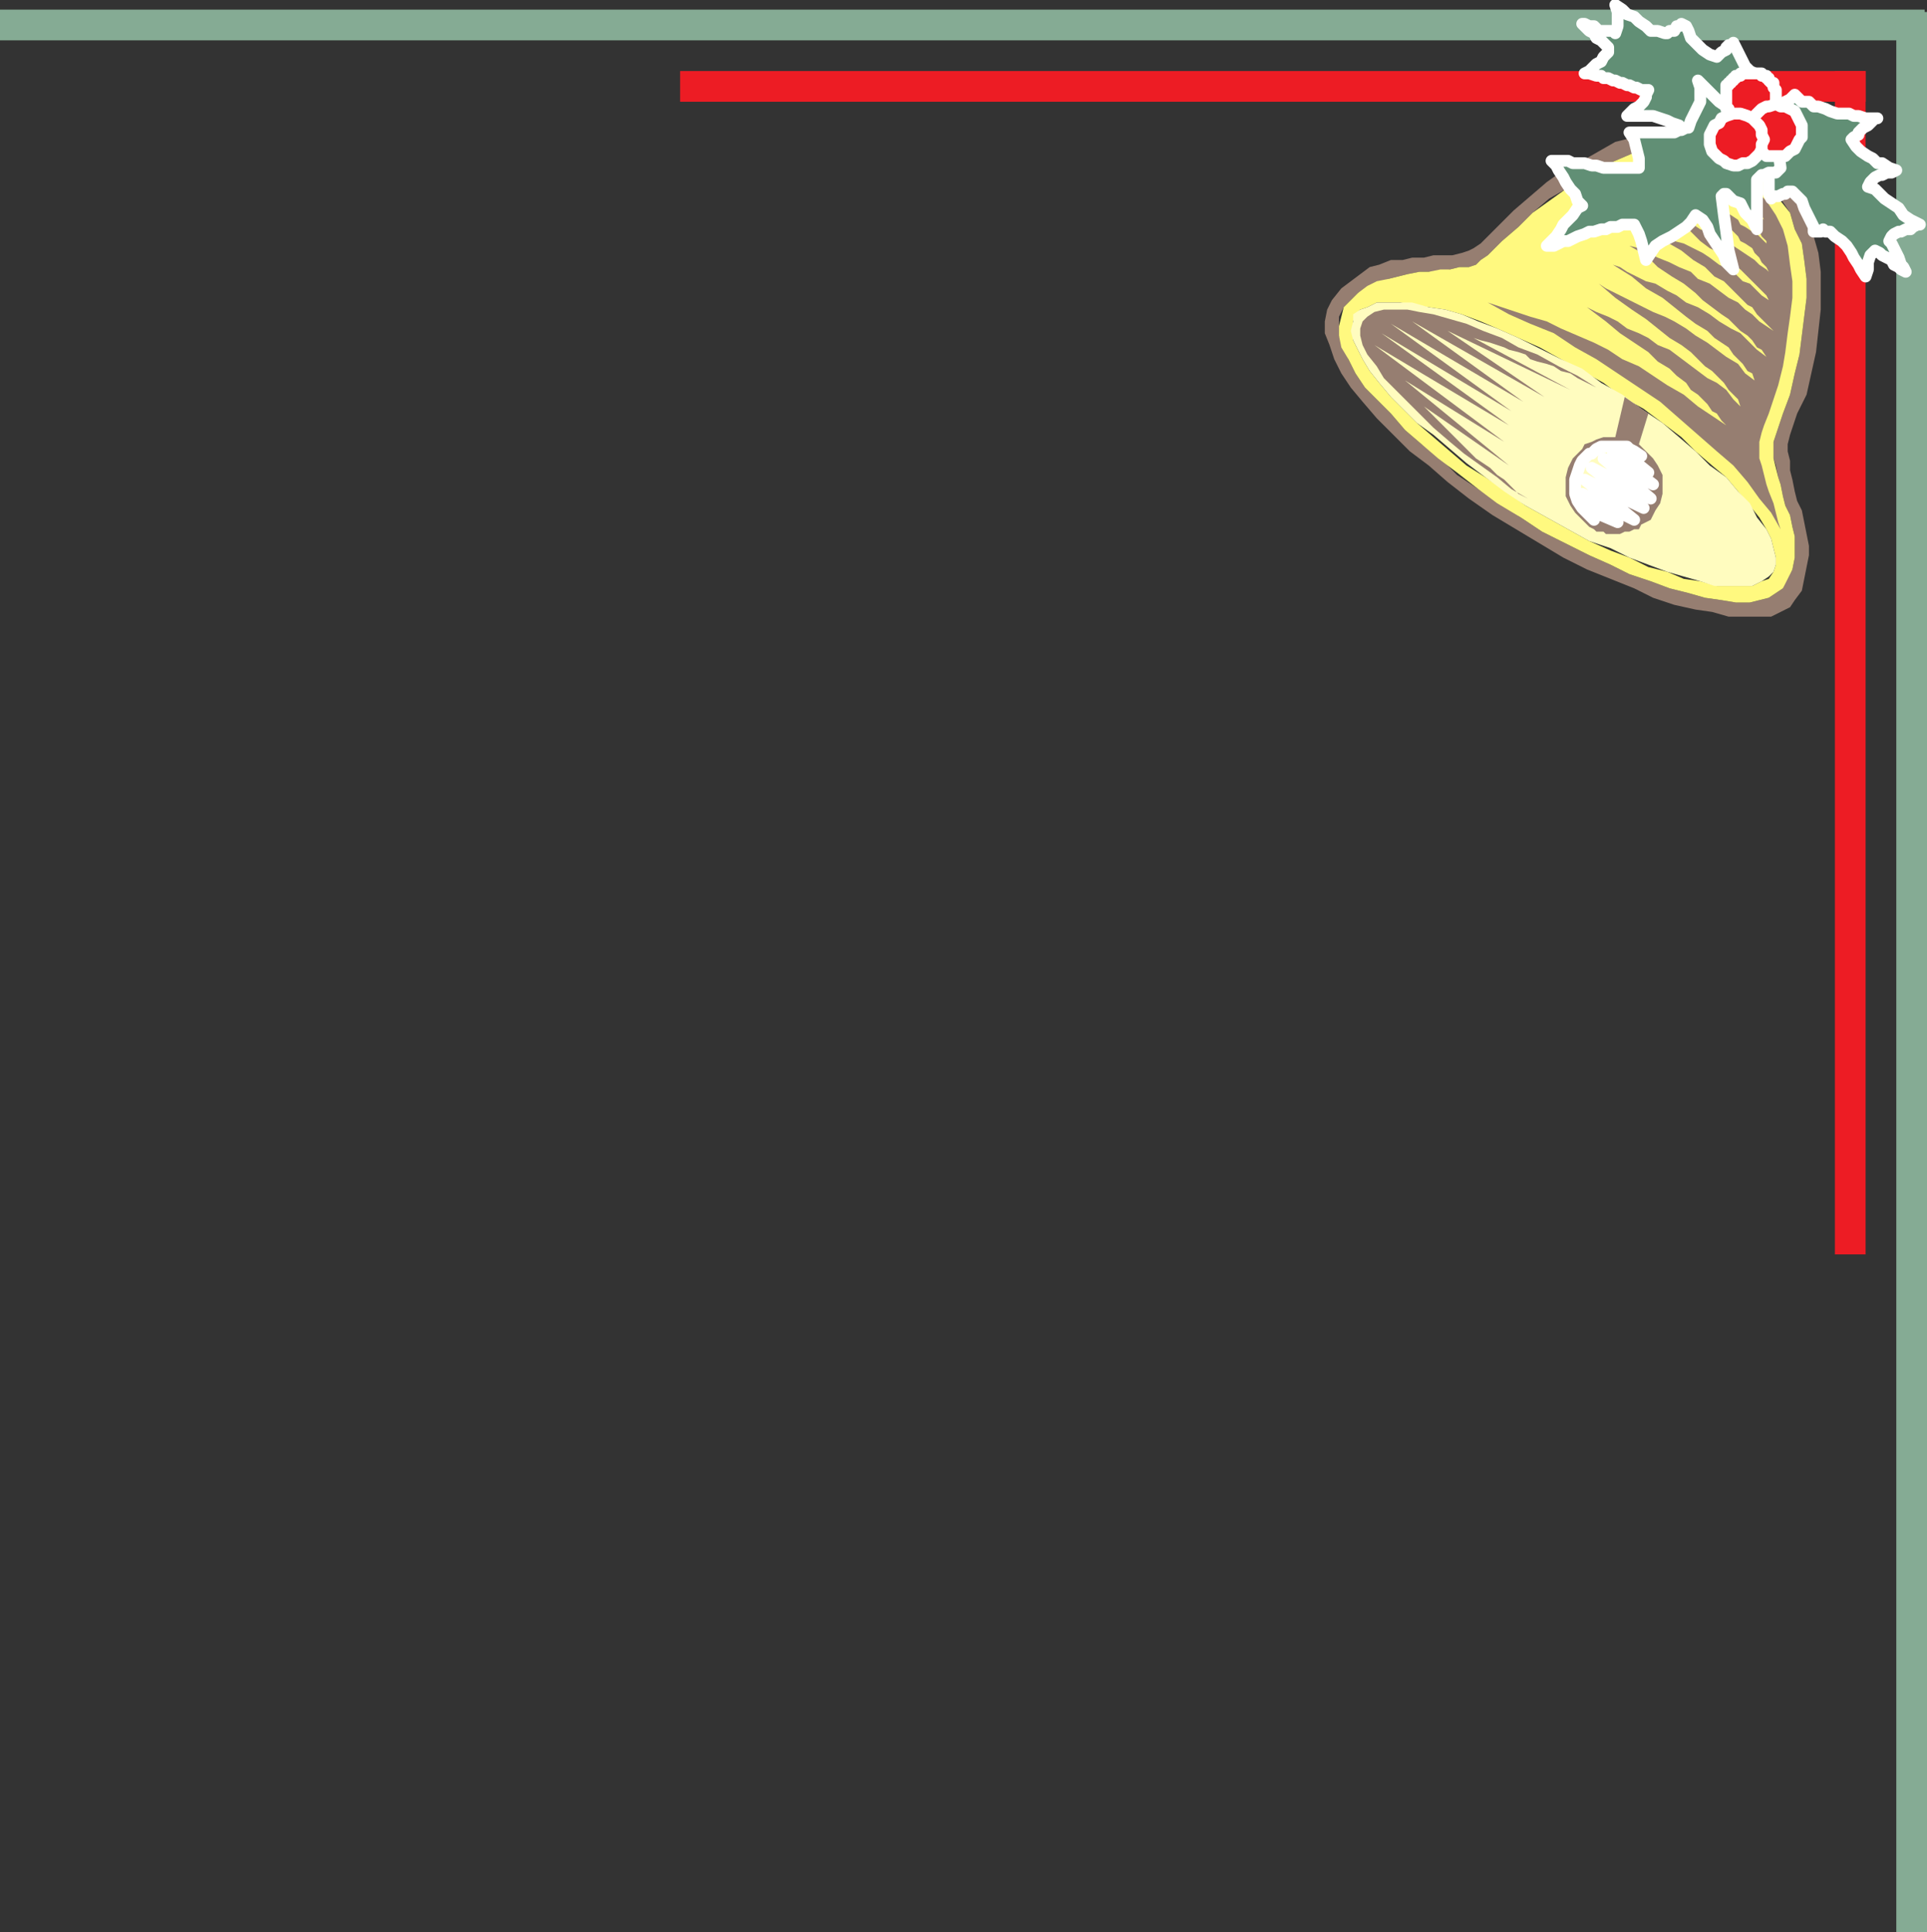 <svg xmlns="http://www.w3.org/2000/svg" width="612" height="613.56"><rect width="100%" height="100%" fill="#333333" stroke="none"/><path fill="#ed1c24" fill-rule="evenodd" d="M592.5 22.56v375.75h-9.75V22.56h9.75"/><path fill="#85ab94" fill-rule="evenodd" d="M611.25 3.06H0v9.75h611.25V3.06"/><path fill="#ed1c24" fill-rule="evenodd" d="M592.5 22.56H216v9.75h376.5v-9.75"/><path fill="#85ab94" fill-rule="evenodd" d="M612 3.81v609.75h-9.75V3.81H612"/><path fill="#967e71" fill-rule="evenodd" d="m423 95.31 3.75 2.25-1.5 3v6l3 7.5 2.25 4.5 3 4.5 8.25 8.25 4.5 5.25 5.25 4.5 6 4.5 5.25 5.25 27 18 15 7.5 6.75 3 6 3 6.75 2.25 6 2.25 6 1.5 5.25 1.5 5.25.75 4.5.75h4.5l6-1.5 4.5-3 1.5-3.75 1.5-2.25.75-3.75v-6.75l-.75-3-.75-3.75-1.5-3-.75-3-.75-3.75-.75-2.25-.75-3.75-.75-2.25v-5.25l3-9 2.25-6 1.5-6.75 1.5-6 2.25-18v-6l-.75-6-.75-5.25-2.25-4.5-1.5-5.25-3-4.5-11.25-11.25-5.25-2.25-10.5-3-4.5-.75-10.5 1.5-5.25 1.5-10.5 4.5-5.25 3-5.25 3.75-5.25 3-5.25 4.5-4.5 4.5-5.25 4.5-4.5 4.5-2.25 1.5-1.5 1.5-2.25.75h-3l-6 1.5h-6.75l-3.75.75-6 1.5-3.75 1.5-6 3-4.5 4.5-3.75-2.25 3-3.75 9-6.75 3-.75 3.75-1.5h3.75l3-.75h3.75l3-.75h6l3-.75 2.25-.75 1.5-.75 2.25-1.5 10.5-10.5 10.5-9 5.25-3.75 6-3 10.5-6 6-1.5 5.25-1.5 6-.75h5.25l5.25.75 5.25 1.5 6 2.25 4.5 2.25 5.25 3.75 3.75 3.75 3.75 4.5 3 4.5 2.25 4.5 1.5 6 1.5 5.25.75 6v12l-1.5 13.5-3 13.5-3 6-2.25 6.75-.75 3v2.25l.75 3v3l.75 3 .75 3.75.75 3 1.5 3 2.25 11.25v3l-2.25 11.25-2.25 3-1.5 2.25-6 3H549l-5.25-1.5-5.25-.75-6.75-1.5-6.75-2.25-6-3-15-6-7.5-3.75-22.5-13.5-7.5-5.25-6.75-5.25-6-5.25-6-4.5-10.5-10.5-4.5-5.25-3.75-4.5-3-4.5-2.25-4.5-1.5-4.5-1.5-3.75v-3.75l.75-3.75 1.5-3"/><path fill="#618f75" fill-rule="evenodd" stroke="#fff" stroke-linecap="round" stroke-linejoin="round" stroke-miterlimit="10" stroke-width="3.75" d="M555.75 47.31v-1.5l.75-.75.75-1.5 3.75-3.75v-.75l.75-.75-.75-.75v-9l-4.5 4.5h-3l-1.5.75.75-1.5 2.25-2.25v-.75l.75-.75.75-1.5 1.5-.75 1.5-1.5-2.25-1.5-1.5-.75-1.5-1.5-3.75-7.5-.75.75H549l-.75.75v.75l-1.5.75-1.5 1.5-2.25-.75-2.25-1.5-3.75-3.75-.75-2.25-.75-1.5-1.5-.75-.75.75h-.75l-.75 1.5h-1.5l-.75.75h-.75l-2.25-.75h-2.25l-1.5-1.5-2.25-1.5-1.5-1.5-2.25-.75-1.5-1.5-2.25-1.5.75 2.25v4.5l-.75 2.25-.75-.75h-4.5l-1.5-1.5h-1.5l-1.5-.75h-.75l2.25 2.25 1.5.75.75 1.5 1.5.75 2.25 2.25v1.5l-1.5 1.5-.75 1.5-1.5.75-2.25 2.25-1.5.75h1.5l2.25.75h1.5l.75.75h1.5l1.5.75h.75l1.5.75h.75l1.5.75h.75l1.5.75h.75l1.5.75h2.25l-.75 1.5v.75l-.75 1.5-1.5 1.5-1.5.75-2.25 2.25H525l4.5 1.5 1.5.75 2.25.75-.75 1.5v1.5l-.75.75v1.5l-1.5 1.5v1.5L528 50.31l4.5-2.25h3l1.5-.75h2.25l1.5-.75H543l1.5-.75h6l2.25.75h1.5l1.5.75"/><path fill="#fff97f" fill-rule="evenodd" d="m426.75 97.56 3.75 2.25 1.5-1.5 2.25-.75 3-1.5h7.5l3.75.75 10.5 1.5 5.25 1.5 6 2.25 5.25 2.25 13.5 6 20.25 11.25 6 4.5 6.75 3.75 12 9 4.5 4.5 5.25 4.5 4.5 3.75 7.5 9 3 3.75 2.25 3.75 1.5 3 1.5 6v2.25l-.75 2.25-1.5 2.25-2.25.75-3 1.5h-11.25l-5.25-1.5-5.25-.75-5.25-2.25-6-1.5-6-3-6-2.25-6.75-3-20.25-11.25-6-4.5-6.75-4.5-6-3.75-15.75-13.5-8.25-8.25-3.75-4.5-3-3.75-2.25-3.75-3-6v-6l.75-2.25-3.75-2.25-1.5 6v3l.75 3.75 2.25 3.75 2.25 4.5 3 4.5 8.25 8.25 4.5 5.25 10.5 9 6 4.5 6.75 5.25 6 4.5 7.5 4.5 6.75 4.5 15 7.5 6.75 3 6 3 6.75 2.25 6 2.25 6 1.5 5.25 1.5 5.25.75 4.5.75h4.5l6-1.5 4.5-3 3-6 .75-3.75v-6.75l-.75-3-.75-3.75-1.5-3-.75-3-.75-3.75-.75-2.25-1.5-6v-5.25l3-9 2.25-6 1.5-6.75 1.5-6 2.25-18v-6l-.75-6-.75-5.25-2.25-4.5-1.5-5.25-3-3.75-3.75-4.5-7.5-7.5-5.25-2.25-10.5-3h-9.75l-5.25.75-5.25 1.5-10.5 4.5-5.25 3-15.75 11.25-4.5 4.5-5.25 4.5-4.5 4.5-2.25 1.5-1.5 1.5-2.25.75h-3l-3 .75h-3l-3.75.75h-3l-3.75.75-6 1.5-3.75.75-3 1.5-3 2.25-4.5 4.5"/><path fill="#fffcbf" fill-rule="evenodd" d="m429.75 99.81 2.25-1.5 2.25-.75 3-1.5h11.25l5.25 1.5 5.25.75 5.25 1.5 5.25 2.25 6 2.25 6.75 3 13.5 6.75 6.75 3 6 4.5 6.75 3.75 6 4.5 6.75 4.5 10.5 9 4.5 4.5 5.25 3.75 3.75 4.5 3.75 3.75 2.25 4.5 3 3.75 1.5 3 1.5 6v2.25l-.75 2.25-1.5 1.5-2.25 1.5-3 1.5h-12l-4.5-1.5-10.5-3-12-4.5-6-3-6.75-2.25-20.25-11.25-6.75-4.5-12-9-10.5-9-5.25-3.75-8.25-8.25-3.75-4.5-3-3.75-2.25-3.75-3-6-.75-3 .75-3v-2.25"/><path fill="#967e71" fill-rule="evenodd" d="m507 123.06-6-3.75-6-3-6.75-3.75-6-2.25-5.25-3-6-2.25-5.25-2.25-10.5-3-4.5-.75-3.75-.75h-7.5l-3 .75-2.25 1.5-1.5 1.5-.75 2.25v2.25l.75 3 1.5 3 3 3.75 2.25 3.75 15.75 15.75 5.25 4.5 4.5 3.75 10.5 7.5 4.5 3.75 5.25 3-3-1.5-4.5-4.5-2.25-1.5-2.25-2.25-4.5-3-16.5-16.5 27 18.75-33-27 31.5 19.5-41.25-30.75 42.75 25.5-40.5-29.25L480 130.56l-38.25-27.75 42 24.75-35.25-25.5 42 24-30.75-21 39 18.75-30.75-16.5 2.25.75 3 .75 4.5 1.5 1.5.75 3 .75 2.25.75 1.5 1.5 2.25.75 3 .75 2.25.75 2.25 1.5 3 .75 2.25 1.5 6 3m45.75-67.5 8.25 8.25 3 4.5 2.25 4.5 1.5 5.25.75 6 .75 5.25v5.25l-.75 6-.75 5.25-.75 6-.75 4.5-1.5 6-3 9-1.5 3.75-.75 2.25-.75 3v5.25l.75 2.25 1.5 6 .75 2.25 1.5 3.75 1.5 6 .75 2.25-3-5.25-3.75-4.5-3.75-5.25-4.5-5.25-5.25-4.5-18-15.75-20.25-13.5-6.75-3.75-6.75-4.5-7.5-3-6.75-3-6.75-3.75 13.5 4.5 5.25 1.5 4.5 2.25 10.5 4.5 4.5 2.25 4.5 3 5.25 2.25 9 6 5.25 3 4.5 3.75 9 6-1.5-1.5-1.5-2.25-1.5-.75-1.5-2.25-3-3-2.25-1.5-1.5-2.25-3-2.25-2.25-2.25-3.75-2.25-3-3-9-6-4.5-3.75-6-4.5 3 1.5 3.75 1.5 3 1.5 3 2.25 3.75 1.5 3 1.5 3 2.25 3.75 1.5 12 9 3 1.5 3 2.25 2.25 3 2.25 2.25-.75-2.25-3-3-1.5-2.25-3.75-3.75-2.25-1.5-4.5-4.5-3-2.25-3.75-2.25-7.5-6-4.5-3-5.25-3.75-5.25-4.5 2.25 1.5 15 7.5 3.75 1.5 3 1.5 3.75 2.25 3 2.25 3.75 2.25 6 4.5 3.75 2.25 2.25 3 3 2.25-.75-2.25-1.5-.75-1.5-2.25-3-3-1.5-2.25-4.5-3-2.25-2.25-3.75-2.25-3-2.25-7.5-6-5.25-3-4.5-3.75-6-3.75 2.25.75 2.25 1.5 6 3 3 .75 3.75 2.25 3 1.5 3 2.25 3.75 1.5 3.75 2.25 3 2.25 3.75 2.25 3 1.5 5.25 5.25 3 2.25-1.5-2.25-1.5-.75-1.5-2.25-1.5-1.5-2.25-1.5-3.75-3.75-2.25-1.5-6-4.5-2.25-2.25-3.75-3-3.75-2.25-4.5-3-3.75-3.75-5.25-3 3 .75 6 3 3.75 1.5 3 1.5 3.75 1.5 2.25 2.25 3.75 1.5 6 4.5 3 1.5 2.25 2.25 2.25 1.5 2.25 2.25 4.5 3-5.25-5.25-1.5-2.25-1.5-.75-7.5-7.5-3-1.5-3-3-3.75-2.25-3.75-3-5.25-3-5.25-3.75 3 .75 3 1.5 2.25 1.5 3 .75 6 3 2.25 1.5 3 2.25 3 1.5 2.25 1.5 2.25 2.25 2.25.75 3.75 3.75 2.25 1.5 1.5.75-1.5-.75-.75-1.5-8.25-8.25-4.5-3-2.25-2.25-3-1.5-3-2.25-3-3-3.75-3-4.5-3 2.25.75 2.25 1.5 4.5 1.5 2.25 1.5 2.25.75 2.25 1.5 1.5.75 2.25.75 9 6 1.5 1.5 2.25 1.5 2.25 2.25-1.5-1.5-.75-1.5-1.5-1.5-.75-1.5-1.5-1.5-.75-1.5-2.25-1.5-1.5-.75-.75-1.5-3.75-3.75-2.25-1.5-3-1.5-4.5-4.5-2.25-1.5 4.5 2.25H543l1.5 1.5 1.5.75 2.25.75 1.5.75 2.25 1.5.75 1.5 1.5.75 2.25 1.5 1.5.75 3 3 .75 1.5-.75-1.5v-.75l-1.5-1.5-.75-1.5-.75-.75-.75-1.5-6.75-6.75-1.5-.75-.75-2.25-4.5-3-1.5-1.5.75.75h.75l1.5.75.75.75 2.25.75.75.75 1.5.75.75.75 3 1.5 3 3 .75 1.5 1.5.75.75.75-1.5-3-.75-2.25-.75-1.5-.75-2.25-1.5-1.5-.75-1.5-1.5-2.25"/><path fill="#967e71" fill-rule="evenodd" d="m520.5 141.06 3-9.75-7.5-5.25-3 12.75h-3.75l-2.25.75-1.5.75-2.25.75-.75 1.5-3 3-1.5 3-.75 3v6l1.5 3 1.5 2.25 4.5 4.5 1.5.75.75.75h2.25l.75.75h4.5l1.5-.75h1.5l1.5-.75h1.5l.75-1.5 3-1.5 1.5-3 1.5-2.25.75-3v-6l-1.5-3-1.5-2.25-4.5-4.5"/><path fill="#fffcbf" fill-rule="evenodd" stroke="#fff" stroke-linecap="round" stroke-linejoin="round" stroke-miterlimit="10" stroke-width="3.75" d="m519 143.31-1.5-.75-.75-.75h-8.25l-1.5.75-1.5 1.5h-.75l-2.25 2.25-.75 1.5-1.5 4.5v4.5l.75 2.25 1.5 2.25 3.75 3.75-3-3.75 10.5 4.5-11.25-9 16.5 8.25-15.75-12.75 18.75 9-16.5-12.75 18.75 9.75-15-12.75 15.75 8.25-12.75-9.75 11.25 6-8.25-6.75 6 1.5-2.25-1.5"/><path fill="#618f75" fill-rule="evenodd" stroke="#fff" stroke-linecap="round" stroke-linejoin="round" stroke-miterlimit="10" stroke-width="3.75" d="m570 30.06-1.5 1.5-4.5 2.25-.75.75-1.5.75-.75.75v2.25l-.75 2.25-2.25 5.25 2.25-1.5 3-1.5h1.5l.75.75h3l-1.5.75-.75.75-1.5.75-1.5 1.5-4.5 2.25.75 1.5 1.5 2.25.75 1.5v6.75l.75 1.5.75-.75h1.5l1.5-.75h.75l.75-.75h1.5l3 3 .75 2.25 3 6v1.5h2.25l.75-.75.75.75h1.5l1.5 1.5 2.25 1.5 1.5 1.5 1.5 2.25.75 1.5 1.5 2.25.75 1.5 1.5 2.25.75-2.25v-2.25l.75-2.25 1.5-1.5 1.5.75.75.75 3 1.5.75 1.5 1.5.75.75.75 1.5.75-.75-1.5-.75-.75-.75-2.25-2.25-4.5-.75-.75.75-1.5.75-.75 1.5-.75h.75l1.5-.75h1.5l.75-.75 1.5-.75h.75l-3-1.5-2.25-1.5-1.5-2.25-4.5-3-3-3-2.25-.75.75-1.5 1.5-1.5 1.5-.75h.75l1.5-.75h1.5l1.5-.75-2.25-.75-2.25-1.5h-1.5l-1.5-1.5-1.5-.75-2.25-1.5-1.5-1.5-1.5-2.25.75-.75 1.5-.75v-.75l1.5-1.5 1.5-.75 2.25-2.25h.75-3.75l-2.25-.75h-1.5l-1.5-.75h-3.75l-2.25-.75-1.5-.75-2.25-.75H576l-1.5-1.5h-2.25L570 30.06"/><path fill="#618f75" fill-rule="evenodd" stroke="#fff" stroke-linecap="round" stroke-linejoin="round" stroke-miterlimit="10" stroke-width="3.75" d="M536.25 40.56h-.75l-1.5.75h-.75l-1.5.75H517.5l1.5 2.25 1.5 6v3h-11.25l-2.25-.75h-1.5l-2.25-.75h-3.75l-1.5-.75h-5.25l1.5 1.5.75 1.5 1.5 2.25.75 1.5 1.5 2.25 1.5 1.5.75 2.25 1.5 1.5-1.5.75-1.5 2.25-3 3-.75 1.5-1.5 2.25-3 3h2.25l3-1.5h1.5l3-1.5 2.25-.75 1.5-.75h1.5l2.25-.75h1.5l1.5-.75h2.25l1.5-.75H519l1.5 3 .75 2.25 1.5 6 3-4.5 2.25-1.5 3-1.5 4.5-3 1.5-1.5 1.5-2.25 2.25 1.5 1.5 2.25.75 2.25 4.5 6.75.75 2.25 2.25 2.25-1.5-6-.75-6-.75-5.25-.75-6 .75-.75h.75l2.25 2.25 2.25.75 1.5 3 2.25 2.25 1.5 3V57.06l1.5-1.5h.75l1.5-.75H564l1.5-1.5-1.5-11.25-2.25-1.5h-1.5l-2.25-.75-7.5-3.75-2.25-2.25-2.25-1.5-6.75-6.75.75 2.25v4.5l-3 6-.75 2.25"/><path fill="#ed1c24" fill-rule="evenodd" stroke="#fff" stroke-linecap="round" stroke-linejoin="round" stroke-miterlimit="10" stroke-width="3.75" d="M558 23.31h1.5v.75h1.5v.75h.75v.75l.75.75h.75v1.5l.75.75v5.25h-.75v2.25h-1.5v1.5h-1.5v.75h-.75v.75h-6.75v-.75H552v-.75h-1.5v-.75l-.75-.75H549v-1.5h-.75v-7.5h.75v-.75h.75v-.75h.75v-.75h.75v-.75h1.5v-.75H558"/><path fill="#ed1c24" fill-rule="evenodd" stroke="#fff" stroke-linecap="round" stroke-linejoin="round" stroke-miterlimit="10" stroke-width="3.75" d="M555.75 43.56v-3.75l1.5-3 2.25-2.25 1.5-.75h.75l2.25-.75 1.5.75h1.5l3 1.5 2.25 4.5v3.75l-.75.75-1.5 3-1.5.75-1.5 1.5h-6l-1.5-1.5-1.5-.75-.75-1.5-.75-.75-.75-1.5"/><path fill="#ed1c24" fill-rule="evenodd" stroke="#fff" stroke-linecap="round" stroke-linejoin="round" stroke-miterlimit="10" stroke-width="3.75" d="M543 45.81v-3l1.5-3 1.5-.75.75-1.5 1.5-.75 2.25-.75h2.25l2.25.75 1.5.75 2.25 2.25.75 1.5v1.5l.75 1.5-.75 1.5v1.5l-.75 1.5-2.25 2.25-1.5.75h-1.5l-1.5.75h-1.5l-2.25-.75-.75-.75-1.5-.75-2.25-2.25-.75-2.25"/></svg>
